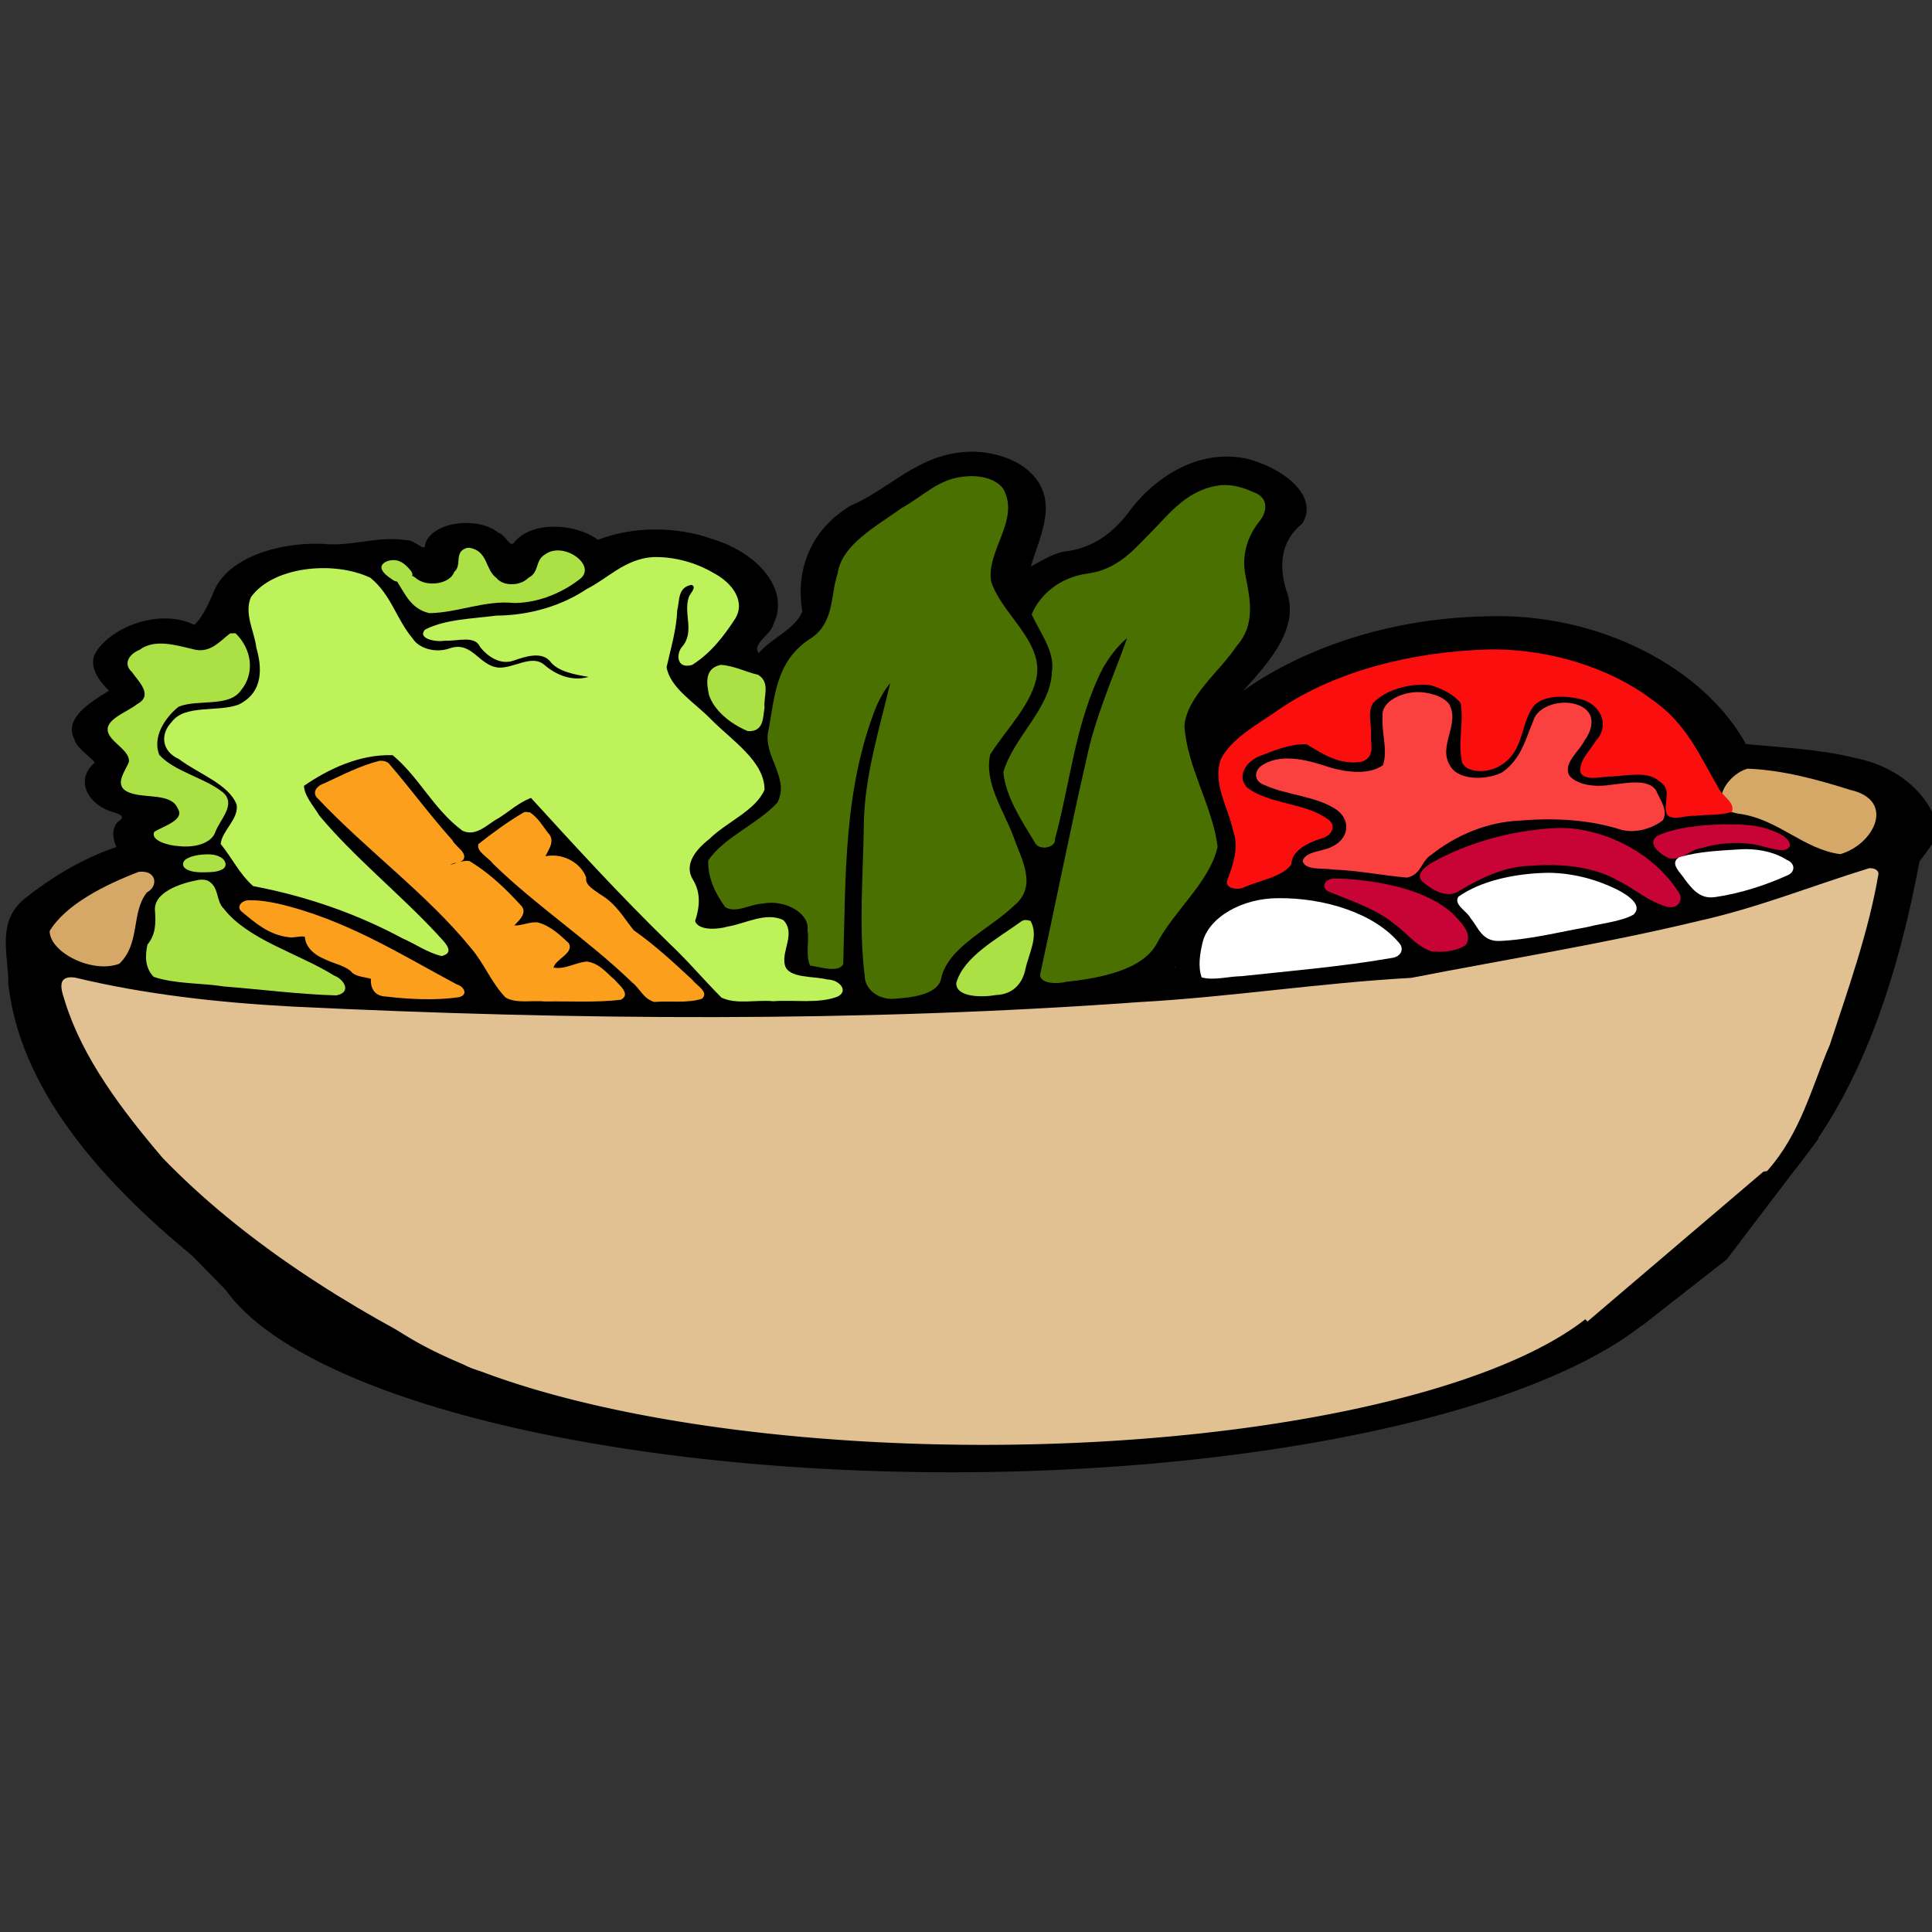 <?xml version="1.0" encoding="UTF-8" standalone="no"?>



<svg 
   xmlns:dc="http://purl.org/dc/elements/1.1/"
   xmlns:cc="http://creativecommons.org/ns#"
   xmlns:rdf="http://www.w3.org/1999/02/22-rdf-syntax-ns#"
   xmlns:svg="http://www.w3.org/2000/svg"
   xmlns="http://www.w3.org/2000/svg"
   xmlns:sodipodi="http://sodipodi.sourceforge.net/DTD/sodipodi-0.dtd"
   xmlns:inkscape="http://www.inkscape.org/namespaces/inkscape"
   id="svg3039"
   sodipodi:docname="salad.svg"
   viewBox="0 0 256 256"
   version="1.1"
   inkscape:version="0.92.4 (5da689c313, 2019-01-14)"
   width="256"
   height="256">
  <rect x="0" y="0" width="256" height="256" fill="#333333" stroke="none"/>
  <title
     id="title843">Salad</title>
  <defs
     id="defs3043" />
  <sodipodi:namedview
     id="namedview3041"
     bordercolor="#666666"
     inkscape:pageshadow="2"
     guidetolerance="10"
     pagecolor="#ffffff"
     gridtolerance="10"
     inkscape:window-maximized="1"
     inkscape:zoom="0.97501662"
     objecttolerance="10"
     borderopacity="1"
     inkscape:current-layer="g5426"
     inkscape:cx="39.733432"
     inkscape:cy="-18.196583"
     inkscape:window-y="-8"
     inkscape:window-x="-8"
     inkscape:window-width="1920"
     showgrid="false"
     inkscape:pageopacity="0"
     inkscape:window-height="1025"
     fit-margin-top="0"
     fit-margin-left="0"
     fit-margin-right="0"
     fit-margin-bottom="0" />
  <g
     id="g5426"
     inkscape:export-ydpi="300"
     inkscape:export-xdpi="300"
     transform="translate(-442.245,-2154.648)">
    <g
       id="g147101"
       transform="matrix(0.559,0,0,0.401,-671.067,1532.767)">
      <path
         d="m 2393.275,1960.322 a 176.189,76.998 0 0 1 -175.504,76.997 176.189,76.998 0 0 1 -176.869,-76.399 176.189,76.998 0 0 1 174.129,-77.591 176.189,76.998 0 0 1 178.223,75.795"
         sodipodi:open="true"
         sodipodi:end="6.2676344"
         sodipodi:start="0"
         sodipodi:ry="76.997871"
         sodipodi:rx="176.18924"
         sodipodi:cy="1960.3224"
         sodipodi:cx="2217.0859"
         sodipodi:type="arc"
         id="path147095"
         style="opacity:1;fill:#000000;fill-opacity:1;stroke:none;stroke-width:9;stroke-linecap:round;stroke-linejoin:round;stroke-miterlimit:4;stroke-dasharray:none;stroke-opacity:1" />
      <g
         transform="translate(-24.535,-403.08)"
         id="g5119">
        <path
           sodipodi:nodetypes="cccccccccccccccccccccccccccccccccccccccccccccccccccccccccccccccccccccccccccccccccccccccccccccccccccccccccccccccccccccccccccccccccccccccccccccccccccccccccccccccccccccccccccccccccccccccccccccccccccccccccccccccccccccccccccccccccccccccccccccccccccccccccccccccccccccccccccccccccccccccccccccccccccccccccccccc"
           inkscape:connector-curvature="0"
           style="fill:#000000"
           d="m 2245.4,2103.2 c -11.762,0.849 -18.237,12.229 -27.594,17.781 -10.062,8.36 -13.052,22.337 -11.469,34.812 -1.437,5.876 -7.395,8.965 -10.344,13.938 -1.721,-3.039 2.989,-6.252 3.406,-9.344 4.229,-11.608 -3.683,-23.887 -14.375,-28.344 -8.352,-4.269 -18.967,-4.265 -27.125,0.25 -5.181,-5.451 -15.766,-6.437 -19.906,0.906 -0.926,1.899 -2.111,-2.762 -3.656,-3.219 -4.959,-5.629 -15.902,-3.738 -17.438,3.844 0.221,2.939 -2.578,-1.754 -4.438,-1.406 -6.672,-1.578 -13.148,2.269 -19.969,1.188 -10.752,-0.536 -22.453,4.866 -25.656,15.719 -1.047,3.661 -2.765,8.783 -4.625,11.062 -8.469,-5.785 -20.291,1.102 -23.594,9.688 -1.392,4.368 1.023,8.826 3.375,12.062 -4.405,3.799 -10.877,9.226 -8.188,16.094 0.57,3.081 3.559,5.298 4.813,7.687 -4.445,5.016 -2.236,13.141 3.594,16 2.225,1.089 4.118,1.438 1.781,3.688 -1.541,2.494 -1.006,5.864 -0.25,8.187 -8.293,3.903 -15.67,10.309 -21.719,17.031 -6.839,7.655 -3.828,18.769 -3.905,28.12 2.657,34.244 21.541,64.704 43.671,89.964 198.456,-28.042 372.581,-44.949 414.01,-139.707 -1.332,-11.203 -8.76,-21.772 -19.937,-24.844 -8.33,-2.894 -17.237,-3.413 -25.875,-4.594 -9.759,-24.853 -34.744,-43.832 -62.125,-42.164 -21.292,0.617 -41.998,9.731 -57.094,24.632 6.457,-9.874 13.695,-21.2 10.226,-33.539 -1.641,-7.474 -1.448,-15.844 3.837,-21.774 4.228,-9.459 -5.119,-18.829 -13.5,-21.562 -11.855,-3.147 -21.635,7.068 -26.906,16.437 -3.469,6.776 -8.422,13.374 -16.406,14.438 -2.797,0.905 -5.973,3.752 -7.531,4.906 2.059,-9.93 6.748,-21.479 0.156,-30.75 -3.322,-4.793 -9.388,-7.585 -15.25,-7.188 z m 0.688,13.375 c 5.266,0.218 4.267,7.782 2.761,11.162 -4.067,9.88 -5.665,22.141 1.583,31.026 5.345,7.81 8.959,18.246 3.438,26.875 -5.032,9.1 -11.819,19.504 -7.844,30.312 2.204,10.857 9.857,21.252 7.25,32.594 -6.746,9.232 -18.705,15.901 -19.531,28.375 -2.537,2.39 -8.316,2.664 -7.563,-2.375 -1.243,-31.475 -1.164,-63.836 6.906,-94.437 1.029,-4.398 -3.552,-9.632 -7.844,-6.5 -8.499,8.11 -8.293,20.827 -10.87,31.551 -2.757,15.332 -3.083,33.102 -4.037,47.199 -4.277,-5.918 -13.392,-7.069 -19.156,-4.094 -0.597,-4.082 -4.019,-9.204 0.813,-12.219 6.9,-6.406 17.087,-13.718 14.844,-24.5 -0.981,-6.158 -5.032,-12.024 -2.75,-18.437 0.764,-9.592 1.9,-20.553 10.312,-26.75 8.159,-9.479 0.907,-25.201 11.686,-32.986 6.181,-5.873 11.852,-13.748 19.876,-16.796 h 0.125 z m 60.312,2.875 c 2.392,-0.235 6.361,2.333 3.156,4.562 -7.06,10.133 -2.438,22.794 -2.656,33.906 -2.878,14.174 -18.071,24.435 -15.438,40.031 1.234,12.941 8.637,24.97 7.688,38.062 -4.441,10.539 -11.168,20.234 -15.469,30.656 -3.924,3.999 -9.682,5.502 -15.094,6.094 6.552,-35.868 8.611,-72.929 20.594,-107.44 1.754,-5.883 -6.17,-10.526 -9.562,-4.5 -3.976,4.003 -6.674,9.906 -8.438,14.625 0.97,-6.922 -3.001,-12.843 -4.437,-19.25 1.795,-6.632 9.072,-7.567 14.5,-9.625 11.624,-5.755 12.961,-22.662 25.156,-27.125 z m -157.12,22.469 c 0.444,1.086 -1.132,0.632 0,0 z m 22.719,1.188 c 1.674,0.132 4.016,0.309 1.75,1.906 -4.709,7.172 -0.803,16.329 -4.313,23.969 -2.946,7.65 1.539,14.987 6.459,20.507 5.109,7.933 14.407,14.239 16.135,23.805 0.01,5.135 -6.557,6.835 -9.062,10.656 -6.812,5.985 -11.54,16.217 -6.75,24.781 0.671,2.781 -0.172,6.066 -0.812,8.469 -10.551,-14.15 -19.783,-29.341 -29.625,-43.875 -6.01,-4.065 -11.38,3.005 -15.156,6.781 -2.11,4.542 -3.834,1.846 -5.464,-1.35 -4.759,-6.526 -6.934,-15.627 -13.474,-20.368 -9.589,-2.772 -18.737,4.101 -25.906,9.594 -3.684,2.529 -4.561,7.084 -2.024,10.842 5.182,13.308 14.744,24.073 23.461,35.22 -8.677,-5.623 -18.454,-9.554 -28.219,-12.469 -2.093,-4.305 -6.89,-9.734 -2.406,-14.156 4.033,-8.073 -1.134,-17.155 -8.125,-21.562 -3.807,-2.292 -11.227,-6.902 -6.156,-11.781 4.272,-0.768 9.411,5e-4 13.344,-2.656 9.163,-5.542 8.858,-17.944 6.188,-27.062 -1.254,-5.286 -3.119,-12.819 3.281,-15.531 6.337,-3.912 17.285,-2.353 18.656,6 2.375,7.69 5.721,18.788 15.312,19.469 2.675,-0.262 5.578,-1.966 6.875,1.313 3.599,4.715 10.611,6.072 15.344,2.437 3.474,2.359 6.506,6.577 11.469,5.438 4.831,0.81 12.403,-3.148 9.031,-8.75 -2.755,-4.455 -10.571,-1.178 -11.656,-6.938 -3.485,-4.952 -10.293,-2.485 -14.5,-1.094 -1.484,-2.422 -3.377,-5.129 1.375,-4.219 12.04,0.085 21.056,-8.561 29.156,-16.281 1.726,-1.251 3.65,-2.878 5.813,-3.094 z m -43.625,4.062 c 2.401,1.063 -4.193,2.886 -1.031,0.781 0.264,-0.135 0.801,-1.711 1.031,-0.781 z m 57,4.125 c 1.008,2.375 0.719,5.276 -0.656,7.375 -0.167,-2.423 -0.718,-5.228 0.656,-7.375 z m -131.38,20.688 c 5.03,1.147 11.411,3.932 15.906,0.687 0.601,3.438 -0.616,9.223 -5.344,7.719 -2.799,-0.419 -6.564,1.552 -8.469,1.469 0.208,-3.501 -3.445,-6.058 -3.969,-9 0.469,-0.55 1.14,-0.912 1.875,-0.875 z m 315.59,2 c 7.1,-0.232 14.848,1.785 20.719,4.906 -8.049,-2.193 -17.368,3.163 -17.812,11.906 -0.984,3.928 -0.721,9.832 -4.625,11.969 -0.569,-7.814 3.307,-17.734 -3.906,-23.594 -1.916,-1.817 -4.262,-3.149 -6.75,-3.937 4.055,-0.79 8.194,-1.159 12.375,-1.25 z m -180.59,6.281 c 2.626,0.437 4.406,1.379 3.281,4.5 0.561,4.206 -1.405,1.169 -2.344,-0.719 -0.569,-1.123 -1.105,-2.667 -0.937,-3.781 z m 148.56,2.156 c -4.162,5.233 -1.924,12.15 -1.687,17.969 -4.399,-2.078 -7.788,-8.47 -13.531,-5.969 -5.765,2.533 1.667,-2.935 3.35,-4.46 3.59,-2.778 8.279,-6.119 11.869,-7.54 z m 61.813,2.344 c 9.992,7.669 14.977,19.214 18.469,30.844 2.672,2.074 -1.784,3.906 -0.844,1.094 0.459,-8.998 -9.77,-14.746 -17.75,-11.969 -3.495,0.972 1.036,-3.823 1.281,-5.875 2.195,-4.62 1.263,-10.179 -1.156,-14.094 z m -46.625,3.25 c 4.225,0.498 1.92,5.942 1.187,8.438 -2.214,7.903 1.063,19.065 10.375,20 9.021,1.644 16.386,-6.061 18.406,-14.25 1.588,-3.196 0.359,-9.505 4.375,-10.719 3.243,1.901 -1.662,5.97 -2.188,8.25 -4.113,5.568 -3.801,14.568 3.031,17.844 4.983,2.972 11.251,0.999 16.281,0.438 1.458,2.502 1.248,6.689 -2.594,4.781 -17.502,-8.15 -41.925,-3.744 -52.75,12.969 -0.558,4.391 -5.554,0.428 -8.469,0.844 -4.86,0.553 -0.827,-2.035 -0.469,-4.25 3.171,-7.763 -1.718,-16.917 -9.562,-19.281 6.768,3.171 18.8,1.728 19.625,-7.406 1.005,-5.534 -2.468,-12.24 0.437,-17 0.734,-0.473 1.467,-0.657 2.313,-0.656 z m -86.063,6.094 c -1.866,8.753 -2.722,17.876 -4.094,26.781 -3.013,-5.968 -4.61,-12.987 -0.438,-18.875 1.334,-1.904 5.399,-12.091 4.592,-8.198 l -0.061,0.292 z m -218.22,0.625 c 0.248,3.746 -3,-0.361 0.219,-0.844 z m 3.344,15 c 4.159,1.946 -1.109,2.912 -1.156,1.031 0.377,-0.2 0.495,-2.404 1.156,-1.031 z m 269.62,0.187 c 2.698,-0.092 7.068,2.486 7.781,2.719 -2.462,-0.907 -6.528,-1.663 -7.781,-2.719 z m -215.34,3.344 c 3.804,7.519 9.546,15.028 12.656,22.312 -1.541,1.465 -2.366,3.66 -2.188,5.781 -6.521,-8.227 -13.266,-16.307 -19.406,-24.813 2.663,-0.647 7.515,-6.958 8.938,-3.281 z m 327.88,-0.062 c 7.935,1.726 16.983,3.45 22.625,9.625 0.628,3.386 -3.489,7.431 -6,7.656 -5.42,-4.33 -10.096,-10.398 -17.438,-11.906 -3.17,0.092 -3.376,-1.405 -2.594,-4.031 -0.142,-2.862 0.985,-1.687 3.406,-1.344 z m -371.12,4.188 c 3.001,-0.073 1.23,6.266 0.906,2.594 -0.162,-0.842 -0.886,-2.334 -0.906,-2.594 z m 250.1,4.7 c 3.635,1.908 8.848,2.483 11.781,4.75 -4.125,2.201 -7.401,6.24 -8,10.938 -2.521,2.337 -2.649,1.023 -2.094,-1.656 0.486,-4.643 -1.238,-10.26 -1.688,-14.031 z m -173,7.375 c 3.785,2.856 -2.531,6.503 0.344,9.938 1.403,2.804 5.005,3.416 7.656,2.875 2.929,2.685 1.296,8.053 5.469,10 4.08,2.607 5.7,6.961 7.531,11.125 -8.549,-9.597 -17.695,-18.827 -25,-29.406 1.37,-1.438 2.559,-3.282 4,-4.531 z m 245.1,3.4 c 4.734,-0.174 9.675,1.819 13.187,4.531 -6.888,-3.885 -15.133,-4.119 -22.75,-2.781 3.133,-0.897 6.342,-1.575 9.563,-1.75 z m 45.781,6.844 c 2.863,0.043 2.942,1.283 -0.219,2.094 -3.241,1.149 -8.848,5.454 -10.312,-0.031 0.42,-2.193 6.391,-1.392 9.062,-2 0.491,0.023 0.979,-0.066 1.469,-0.062 z m -68.938,1.312 c -2.683,2.448 -4.304,2.827 -0.219,0.063 0.314,-0.331 1.299,-0.765 0.219,-0.063 z m -235.81,3.188 c 2.106,3.756 7.278,6.965 7.812,11.062 -3.626,3.938 -0.385,11.127 5.188,9.875 2.168,-0.593 4.501,-1.995 5.656,0.875 1.052,1.587 -2.885,3 -2.844,5.125 -2.274,7.3 8.503,10.34 13.125,6.563 3.012,3.187 -6.613,1.17 -9.188,1.812 -2.613,-0.485 -7.172,1.077 -7.25,-2.969 -4.182,-11.036 -12.482,-22.169 -18.125,-30.719 2.09,0.471 4.053,-0.822 5.625,-1.625 z m 257.19,3.219 c 4.966,0.512 10.112,1.992 13.875,5.375 -8.203,2.788 -16.646,5.61 -25.25,6.25 -1.022,-2.376 -3.108,-5.319 -3.438,-7.375 4.328,-2.863 9.676,-4.005 14.812,-4.25 z m 70.469,8.875 c -111.025,92.158 -290.727,209.4 -390.466,83.031 -12.25,-16.878 -21.992,-36.287 -26.656,-56.156 31.413,10.037 64.852,9.617 97.497,11.361 71.361,2.381 143.18,-0.163 213.57,-12.424 8.186,0.683 15.102,-3.97 23.161,-5.008 28.969,-6.981 58.528,-14.213 84.433,-29.117 -0.51,2.771 -1.021,5.542 -1.531,8.312 z m -391.56,-5.625 c 2.173,12.519 14.706,19.208 24.219,25.562 -9.758,-1.258 -20.62,-1.394 -29.562,-4.281 -0.812,-2.571 -1.753,-5.059 0.781,-6.906 2.914,-4.247 -2.65,-11.735 3.406,-13.906 0.1,0.216 1.245,-1.017 1.156,-0.469 z m -18.4,1.2 c -0.179,4.375 -0.172,8.488 -2.219,12.406 0.089,3.973 -1.624,4.306 -4.906,2.094 -2.854,-1.047 -5.476,-3.95 -2.437,-6.594 2.474,-3.653 6.098,-6.36 9.719,-8.844 l -0.156,0.938 z m 305.25,1.594 c 3.646,1.874 8.583,5.719 8.719,9.437 -3.229,0.02 -3.332,-4.708 -5.875,-6.219 -0.447,-0.861 -3.637,-3.532 -2.844,-3.219 z m -29.562,2.437 c 8.211,0.056 16.726,3.359 22.031,9.875 -11.839,2.273 -23.776,4.24 -35.719,5.5 -0.457,-7.821 5.358,-15.819 13.688,-15.375 z m -121.84,6.406 c -0.765,5.59 -3.478,12.907 2,17 -3.794,-0.497 -9.74,1.72 -10.812,-3.25 -1.615,-3.379 -5.423,-7.715 -6.312,-9.969 5.559,1.495 10.387,-2.189 15.125,-3.781 z m -102.47,2.281 c 2.72,1.776 9.057,5.765 9.344,6.687 -2.701,-1.472 -5.176,-4.114 -8.5,-5 -1.04,-0.282 -3.386,-3.382 -0.844,-1.687 z m 69.219,2.75 c 4.038,3.347 7.463,8.483 10.281,12.219 -4.519,-1.386 -4.946,-7.398 -8.594,-10.062 0.029,-0.145 -3.49,-3.995 -1.688,-2.156 z m 90.344,1.875 c -0.373,3.829 -1.152,9.158 -6.219,8.344 1.199,-3.184 3.968,-6.802 6.219,-8.344 z m 40.125,3.875 c -0.036,-0.051 -0.026,-0.017 0,0 z m -0.031,0 c -0.016,0.073 -0.545,0.39 0,0 z m 0.031,0 h -0.031 z m -0.031,0.187 c 0.135,1.376 -0.349,-0.447 0,0 z m -183.19,3.125 c 5.007,2.472 0.789,2.189 -1.781,1.594 0.629,-1.582 -1.725,-4.943 0.996,-2.193 z"
           id="path3051-5-06" />
        <path
           sodipodi:nodetypes="csccccccccscsscccscscccsccccsccccsscccssscscccccccsscscccccsccsscccccscccccccssscccccccccccscscccccccsscccsscscssccccccccccccccccsssscccccscscccccccsccsscccccssccscccsscssccscscccssccsccccscsscsccscccccccccccccscccccscccssscsscccsccsccsccccccssccccccccssccscccccscccscsccsscccsccccccccscccccsccsccccsccccccccccscsccccscssccccscsssccsscsscccccccsccccsscccccccccccccccccccsccscscccccsccccccssccccccccccsssccccccccccccccccccsccccccccccssscccssccsccccccccccsccccscccscccccscscccssccccscccccccscc"
           inkscape:connector-curvature="0"
           style="fill:#000000"
           d="m 2245.7,2107.2 c -3.886,0.137 -7.544,1.851 -11,5.156 -2.263,2.164 -6.654,5.84 -9.781,8.156 -11.223,8.312 -14.78,15.311 -14.812,29.312 v 9.75 l -5.25,5.813 c -2.888,3.198 -5.696,6.623 -6.25,7.594 -0.876,1.535 -1.375,1.596 -3.781,0.5 -3.715,-1.693 -4.412,-5.034 -1.906,-9.125 3.664,-5.983 4.555,-11.515 2.688,-16.406 -4.403,-11.529 -21.966,-18.749 -32.5,-13.375 -4.686,2.391 -6.348,2.491 -8,0.5 -0.683,-0.822 -2.984,-2.024 -5.094,-2.656 -5.296,-1.587 -8.468,0.525 -9.625,6.375 -0.645,3.264 -1.3,4.281 -2.781,4.281 -1.478,10e-5 -2.145,-1 -2.781,-4.219 -1.421,-7.184 -8.364,-10.668 -12.688,-6.344 -1.659,1.659 -1.808,2.443 -0.906,5.031 0.795,2.282 0.759,3.428 -0.156,4.531 -1.843,2.221 -3.298,1.789 -5.188,-1.531 -2.424,-4.261 -6.051,-5.716 -10.094,-4.062 -1.827,0.748 -6.469,1.224 -10.875,1.125 -4.216,-0.095 -9.56,0.391 -11.906,1.094 -5.904,1.769 -11.53,7.338 -12.469,12.344 -0.41,2.184 -1.581,5.339 -2.594,7 -1.013,1.661 -1.844,3.833 -1.844,4.812 -0.01,2.767 -2.359,3.008 -6.75,0.719 -3.85,-2.006 -4.206,-2.018 -8.156,-0.437 -4.704,1.882 -9.094,6.563 -9.094,9.687 0,1.166 1.18,3.853 2.625,5.938 l 2.625,3.781 -5.125,4.812 c -6.176,5.798 -6.562,8.519 -1.969,13.75 3.143,3.58 3.149,3.604 1.5,7.062 -2.177,4.566 -2.094,5.792 0.594,8.812 1.526,1.715 3.819,2.779 7.156,3.312 2.706,0.433 5.084,1.282 5.281,1.875 0.198,0.592 -1.44,1.786 -3.656,2.656 -3.406,1.338 -4.031,2.033 -4.031,4.469 0,1.584 0.537,3.412 1.188,4.062 1.4,1.4 1.869,0.941 -6.062,5.688 -8.261,4.944 -18.737,14.787 -20.062,18.844 -0.701,2.146 -0.733,7.933 -0.125,17.687 1.013,16.269 3.23,25.346 10.031,41.063 293.054,78.921 409.401,143.507 439.088,-78.218 1.244,-9.602 1.242,-9.661 -1.531,-16.188 -3.288,-7.736 -5.177,-9.698 -12.594,-13.094 -4.984,-2.282 -10.209,-3.351 -25.125,-5.125 l -4.688,-0.563 -4.219,-8.687 c -7.416,-15.375 -22.77,-27.823 -39.031,-31.656 -14.647,-3.453 -33.398,-0.929 -48.375,6.5 -13.505,6.699 -22.768,14.527 -30.719,26 -1.415,2.042 -1.876,2.205 -2.687,1 -2.083,-3.092 -0.221,-7.87 8.25,-21.344 6.779,-10.784 8.472,-17.05 6.812,-25.313 -2.056,-10.24 -1.54,-16.284 1.844,-21.375 1.645,-2.475 3,-5.322 3,-6.312 0.013,-5.431 -7.316,-12.535 -13.812,-13.406 -7.438,-0.998 -14.237,4.474 -22.125,17.719 -4.791,8.045 -7.75,10.748 -13.562,12.438 -6.515,1.894 -10.053,4.661 -11.656,9.094 -1.497,4.139 -2.147,4.286 -3.688,0.906 -1.664,-3.652 -1.427,-8.036 0.844,-15.281 4.359,-13.906 1.106,-24.004 -8.438,-26.156 -1.35,-0.304 -2.673,-0.421 -3.969,-0.375 z m 0.312,5.375 c 3.061,1e-4 4.388,0.576 6,2.625 2.762,3.511 2.664,8.349 -0.406,17.375 -3.858,11.342 -3.317,15.291 3.656,26.719 7.516,12.318 7.355,19.524 -0.719,33.688 -7.504,13.164 -7.503,14.847 0,36.094 4.197,11.884 4.664,18.821 1.5,22.844 -1.137,1.446 -4.804,5.24 -8.125,8.406 -6.279,5.987 -9.818,11.515 -9.844,15.438 -0.021,3.132 -1.029,4.502 -4.313,5.75 -1.537,0.584 -4.319,1.062 -6.187,1.062 -5.356,0 -5.993,-3.635 -5.906,-34 0.077,-26.866 1.6,-43.472 5.469,-59.844 2.292,-9.698 2.46,-12.496 0.719,-11.969 -6.418,1.942 -13.082,40.674 -13.188,76.594 l -0.062,19.312 -3,-0.312 c -2.66,-0.261 -2.978,-0.621 -2.781,-3.281 0.122,-1.65 0.327,-4.657 0.469,-6.656 0.645,-9.096 -8.047,-14.572 -16.344,-10.281 -1.686,0.872 -3.392,1.209 -3.781,0.75 -1.73,-2.039 -4.32,-12.198 -3.719,-14.594 0.362,-1.442 3.803,-5.367 7.75,-8.875 3.9,-3.466 7.726,-7.534 8.5,-9.031 1.964,-3.797 1.719,-9.553 -0.625,-14.719 -1.906,-4.2 -1.928,-4.86 -0.563,-16.594 1.55,-13.317 3.303,-18.005 8.594,-23 4.595,-4.338 5.126,-5.766 6,-15.969 0.514,-5.996 1.506,-10.597 2.844,-13.219 1.156,-2.266 6.871,-8.47 13.094,-14.188 10.096,-9.275 11.371,-10.125 14.969,-10.125 z m 60.25,2.875 c 2.124,-0.11 4.194,0.619 6.188,2.188 3.259,2.564 3.288,3.958 0.187,9.25 -3.372,5.753 -3.888,10.73 -2.25,20.781 1.769,10.856 0.866,14.76 -5.719,24.906 -9.68,14.916 -11.044,20.165 -8.062,31.031 6.4,23.329 7.467,28.295 6.875,32 -0.343,2.146 -3.718,9.184 -7.5,15.656 -3.782,6.472 -6.875,12.512 -6.875,13.406 0,4.36 -7.733,9.982 -15.5,11.281 -2.2,0.368 -5.237,0.919 -6.75,1.219 -3.309,0.656 -3.421,-0.246 -1.312,-10.281 0.787,-3.748 3.045,-18.512 5.031,-32.813 4.367,-31.446 7.419,-46.868 12.031,-60.562 3.548,-10.537 3.473,-13.996 -0.25,-10 -6.726,7.22 -11.074,22.091 -14.781,50.5 -1.361,10.428 -2.862,19.33 -3.313,19.781 -0.94,0.94 -7.891,-16.816 -8.812,-22.5 -0.53,-3.273 0.161,-5.368 5.25,-15.406 5.438,-10.726 5.923,-12.209 6.25,-19.406 0.306,-6.741 -0.01,-8.562 -2.281,-13.531 l -2.625,-5.75 2.031,-4.281 c 2.362,-5.025 4.709,-6.76 11.437,-8.438 6.003,-1.497 9.738,-5.27 16.344,-16.406 4.817,-8.121 9.733,-12.382 14.406,-12.625 z m -178.91,20.625 c 0.464,-0.057 1.026,0.153 1.5,0.75 0.541,0.681 1.288,2.922 1.656,4.969 0.734,4.073 3.656,6.781 7.344,6.781 3.036,0 7.25,-4.266 7.25,-7.344 0,-5.216 5.369,-5.595 8.062,-0.562 1.456,2.721 -1.503,6 -8.594,9.469 -4.211,2.06 -5.627,2.311 -7.844,1.469 -2.16,-0.821 -4.151,-0.52 -9.844,1.469 -3.922,1.371 -7.669,2.5 -8.312,2.5 -1.591,1e-4 -3.889,-2.849 -5.406,-6.687 -0.691,-1.748 -2.107,-3.956 -3.156,-4.906 -2.287,-2.07 -2.469,-3.406 -0.437,-3.406 0.818,0 2.141,1.563 2.937,3.469 1.661,3.975 5.334,5.426 9.219,3.656 2.699,-1.23 5.676,-7.137 4.781,-9.469 -0.458,-1.193 0.071,-2.061 0.844,-2.156 z m 44.469,3 c 1.126,0.01 2.332,0.229 3.781,0.594 7.835,1.973 14.487,8.491 14.5,14.219 0.01,3.329 -0.766,4.928 -6.875,14.187 -4.211,6.383 -4.654,6.768 -4.938,4.313 -0.171,-1.481 0.442,-3.858 1.375,-5.281 1.358,-2.072 1.556,-3.878 1.031,-9 -0.409,-3.988 -0.261,-6.638 0.375,-7.031 0.561,-0.347 1.031,-1.72 1.031,-3.062 0,-1.765 -0.539,-2.438 -1.969,-2.438 -3.435,0 -5.154,4.076 -4.906,11.656 0.149,4.55 -0.37,8.301 -1.5,11.188 -2.123,5.422 -1.348,10.222 2.312,14.5 1.474,1.723 3.761,4.731 5.062,6.656 1.301,1.925 4.269,5.559 6.594,8.094 5.309,5.787 8.406,11.788 8.406,16.281 0,3.027 -0.849,4.254 -6.562,9.313 -10.725,9.496 -13.291,15.617 -9.906,23.719 1.193,2.854 1.3,4.497 0.5,7.375 -1.323,4.763 -1.323,4.771 0.531,6.625 2.298,2.298 6.777,1.929 12.438,-1.031 7.677,-4.014 10.271,-1.837 8.062,6.781 -2.226,8.684 -0.292,10.92 10.438,12.031 2.23,0.231 3,0.826 3,2.312 0,1.884 -0.766,2.02 -13.062,2.281 -7.181,0.153 -13.368,-0.056 -13.75,-0.438 -0.382,-0.382 -0.688,-1.337 -0.688,-2.125 0,-0.788 -5.125,-8.261 -11.375,-16.594 -11.089,-14.784 -26.685,-37.825 -30.062,-44.437 -2.813,-5.508 -4.232,-5.203 -11.219,2.281 -5.367,5.749 -6.557,6.599 -7.844,5.531 -1.626,-1.349 -9.874,-14.726 -13.406,-21.75 -1.787,-3.553 -2.634,-4.25 -5.094,-4.25 -4.743,0 -13.171,3.753 -17.75,7.906 l -4.25,3.844 1.531,4.344 c 2.365,6.702 5.948,12.348 16.469,25.906 15.347,19.777 18.776,25 16.469,25 -0.28,0 -4.414,-3.021 -9.219,-6.687 -9.592,-7.319 -19.557,-12.427 -28.719,-14.781 -3.271,-0.84 -6.203,-1.867 -6.531,-2.281 -0.328,-0.414 -1.869,-3.546 -3.438,-6.937 l -2.844,-6.156 2.125,-4.125 c 4.157,-7.976 2.365,-12.535 -7.813,-19.938 -8.043,-5.85 -9.115,-8.204 -6.375,-13.812 1.825,-3.736 1.94,-3.788 8.688,-4.281 5.906,-0.432 7.133,-0.892 9.187,-3.281 4.335,-5.041 4.86,-9.573 2.375,-21.219 -1.913,-8.965 -2.041,-10.792 -0.906,-13.531 2.671,-6.45 12.559,-10.262 20.844,-8.031 5.873,1.581 7.491,3.559 10.594,12.875 4.075,12.237 7.342,15.236 14.375,13.219 2.827,-0.811 3.379,-0.597 5.25,2.031 3.334,4.682 5.464,5.385 10.562,3.437 l 4.406,-1.687 2.938,3.156 c 2.622,2.807 3.439,3.117 7.719,2.844 6.351,-0.406 6.735,-3.051 0.562,-3.875 -2.327,-0.311 -4.355,-0.761 -4.531,-1 -0.177,-0.239 -1.116,-1.675 -2.063,-3.188 -1.925,-3.077 -4.745,-3.486 -8.656,-1.25 -3.799,2.172 -4.778,1.848 -7.562,-2.562 l -2.562,-4.063 -5.312,0.656 c -3.494,0.437 -5.551,0.289 -6,-0.438 -0.376,-0.609 -0.097,-1.268 0.625,-1.469 0.722,-0.201 4.013,-1.185 7.312,-2.156 3.3,-0.972 8.393,-1.685 11.312,-1.594 6.891,0.215 14.372,-3.671 23.125,-12 5.793,-5.513 8.403,-7.398 11.781,-7.375 z m -100.75,25.656 c 0.679,-0.047 1.285,1.133 1.969,3.594 1.549,5.578 1.275,9.372 -0.938,13 -1.853,3.039 -2.331,3.25 -7.531,3.25 -4.523,10e-5 -6.001,0.439 -7.938,2.375 -3.424,3.425 -5.846,12.141 -4.5,16.219 1.008,3.056 2.382,4.223 12.719,10.75 2.337,1.476 4.25,3.462 4.25,4.406 0,0.944 -1.002,4.183 -2.219,7.219 -1.217,3.036 -2.229,5.599 -2.25,5.688 -0.021,0.088 -1.606,0.458 -3.531,0.812 -2.377,0.438 -4.143,0.157 -5.5,-0.844 -1.099,-0.811 -1.774,-1.632 -1.5,-1.844 0.274,-0.211 1.738,-1.179 3.25,-2.125 5.584,-3.494 2.294,-11.656 -4.688,-11.656 -6.693,0 -8.036,-1.982 -5.156,-7.531 1.672,-3.223 1.216,-4.833 -2.562,-9.219 -3.403,-3.949 -2.955,-5.397 2.781,-9.344 5.251,-3.613 5.736,-7.005 1.875,-12.688 -2.18,-3.209 -2.309,-3.895 -1.125,-5.688 2.249,-3.406 5.951,-4.145 10.5,-2.094 4.87,2.196 8.75,1.461 10.312,-1.969 0.683,-1.5 1.253,-2.276 1.781,-2.312 z m 298.47,5.25 c 2.826,-0.019 5.559,0.167 8.125,0.562 10.004,1.541 20.552,6.974 28.062,14.469 6.727,6.713 10.261,12.927 14.344,25.062 3.104,9.225 5.502,10.993 6.531,4.813 0.99,-5.943 1.238,-6.313 4.219,-6.313 4.102,10e-5 16.696,3.67 22.281,6.5 8.751,4.435 10.028,8.755 4.469,15.25 -5.459,6.377 -6.779,6.36 -13.344,-0.125 -7.994,-7.897 -14.585,-9.896 -26.781,-8.187 l -5.125,0.719 0.5,-4.406 c 0.41,-3.637 0.068,-4.888 -1.938,-7.219 -2.633,-3.062 -4.591,-3.347 -13.531,-2.031 -4.952,0.729 -5.25,0.632 -5.25,-1.406 0,-1.188 1.106,-3.847 2.469,-5.906 3.453,-5.218 4.061,-9.225 2.062,-13.438 -1.915,-4.035 -5.052,-5.75 -10.531,-5.75 -5.997,0 -8.914,3.078 -9.969,10.594 -0.472,3.364 -1.514,7.457 -2.344,9.062 -1.974,3.816 -6.202,6.117 -8.5,4.656 -1.71,-1.087 -1.78,-2.037 -0.969,-16.656 0.247,-4.446 -0.028,-5.097 -3.469,-8.25 -3.034,-2.781 -4.536,-3.406 -8,-3.406 -4.837,0 -9.818,2.613 -12.344,6.469 -1.392,2.125 -1.546,3.92 -0.969,10.531 0.59,6.763 0.456,8.083 -0.875,8.594 -2.639,1.012 -6.712,-0.564 -9.688,-3.75 -2.703,-2.894 -3.02,-2.977 -6.625,-1.812 -9.288,3.001 -13.25,6.568 -13.25,11.844 0,4.949 3.124,7.768 11.25,10.188 9.858,2.936 13.53,7.647 7.406,9.5 -3.569,1.08 -6.656,4.58 -6.656,7.531 0,2.366 -0.851,3.162 -6.156,5.812 -7.201,3.598 -7.279,3.628 -6.375,1.344 0.381,-0.963 1.163,-4 1.75,-6.75 0.927,-4.346 0.743,-6.369 -1.563,-15.312 -3.166,-12.283 -3.274,-15.085 -0.719,-20.094 2.624,-5.144 15.808,-17.26 24.156,-22.219 10.994,-6.532 25.099,-10.385 37.344,-10.469 z m -182.53,4.719 c 0.593,-0.074 1.401,0.402 2.656,1.281 1.1,0.771 3.109,1.558 4.469,1.75 2.379,0.336 2.462,0.589 2.156,6.844 -0.175,3.575 -0.569,7.288 -0.844,8.25 -0.701,2.454 -1.501,2.212 -5.094,-1.5 -4.349,-4.494 -6.212,-9.404 -5.094,-13.5 0.559,-2.046 0.988,-3.03 1.75,-3.125 z m 165.16,9.313 c 1.092,-0.048 2.173,0.148 3.219,0.625 3.86,1.758 4.622,4.574 2.969,10.906 -2.669,10.221 0.518,17.031 8,17.031 2.333,0 5.091,-0.827 6.781,-2.031 2.892,-2.059 6.084,-9.059 7.375,-16.188 0.834,-4.603 2.914,-6.781 6.469,-6.781 5.905,0 6.863,5.872 2.125,13 -4.387,6.599 -3.975,10.907 1.281,13.625 2.601,1.345 3.838,1.406 8.844,0.344 6.635,-1.408 8.35,-0.695 9.125,3.812 0.257,1.495 0.763,3.386 1.125,4.219 0.458,1.054 -0.419,2.101 -2.844,3.406 -3.458,1.862 -3.499,1.83 -8.75,-0.531 -7.41,-3.333 -21.684,-3.334 -30,-0.031 -7.006,2.783 -15.382,10.093 -16.281,14.188 -0.728,3.315 -1.357,3.402 -9,1.438 -2.75,-0.707 -7.635,-1.322 -10.844,-1.375 -6.421,-0.106 -7.439,-1.879 -1.906,-3.312 6.966,-1.805 9.41,-10.069 4.656,-15.719 -1.902,-2.261 -4.604,-3.677 -10.187,-5.375 -8.147,-2.478 -10.48,-4.482 -8.313,-7.094 2.439,-2.939 7.426,-3.005 12.719,-0.188 5.632,2.998 11.8,3.376 15.281,0.938 2.285,-1.6 2.333,-1.937 1.688,-11.312 -0.588,-8.534 -0.449,-9.867 1.125,-11.25 1.688,-1.484 3.524,-2.265 5.344,-2.344 z m -245.69,22.562 c 0.611,0.01 2.329,2.593 3.812,5.75 1.484,3.157 5.421,9.944 8.75,15.063 3.329,5.119 6.062,9.506 6.062,9.75 0,0.244 -0.617,0.437 -1.375,0.437 -1.882,0 -3.959,2.651 -3.125,4 0.469,0.759 1.449,0.587 3.156,-0.531 1.358,-0.889 2.84,-1.453 3.313,-1.281 1.22,0.445 12.021,14.108 12.031,15.219 0,0.507 -0.765,1.762 -1.688,2.781 -2.468,2.727 -0.348,4.606 3.312,2.937 2.448,-1.115 2.974,-0.963 6.031,2 1.841,1.784 3.344,3.614 3.344,4.031 0,0.417 -1.131,1.849 -2.5,3.219 -4.421,4.421 -0.495,7.612 4.969,4.031 1.331,-0.872 2.921,-1.284 3.531,-0.906 1.445,0.893 7,8.554 7,9.656 0,0.468 -5.87,0.844 -13.031,0.844 -12.564,0 -13.047,-0.079 -13.938,-2.25 -6.404,-15.616 -10.973,-22.903 -26.5,-42.25 -14.859,-18.515 -17.531,-22.084 -17.531,-23.406 0,-0.573 1.334,-1.748 2.969,-2.594 1.635,-0.845 4.608,-2.663 6.625,-4.031 2.017,-1.369 4.17,-2.479 4.781,-2.469 z m 34.406,16.719 2.625,4.156 c 2.47,3.912 2.554,4.298 1.125,7.063 -1.663,3.216 -0.766,4.591 2.375,3.594 2.9,-0.92 7.501,4.538 6.875,8.156 -0.165,0.953 0.714,2.204 2.031,2.875 2.701,1.377 6.807,7.055 7.719,10.687 0.347,1.381 1.429,2.898 2.438,3.375 1.666,0.788 16.031,18.538 16.031,19.813 0,0.297 -2.461,0.562 -5.469,0.562 h -5.469 l -3.5,-5.469 c -1.918,-2.998 -6.565,-8.735 -10.344,-12.75 -9.111,-9.68 -20.03,-22.451 -23.656,-27.688 l -2.938,-4.219 5.094,-5.094 5.062,-5.062 z m 283.75,4.406 c 4.939,-0.15 9.359,0.677 11.719,2.406 4.595,3.368 3.766,4.179 -2.188,2.094 -5.12,-1.793 -6.336,-1.881 -11.25,-0.781 -3.031,0.678 -6.467,2.109 -7.625,3.188 -2.566,2.39 -2.49,2.381 -4.531,0.125 -2.708,-2.992 -1.992,-3.862 4.75,-5.688 3,-0.812 6.162,-1.254 9.125,-1.344 z m -39.625,1.313 c 6.76,-0.128 12.431,2.265 18.5,7.594 4.215,3.7 9.594,11.622 9.594,14.125 0,2.943 -2.145,2.077 -7.688,-3.094 -7.715,-7.199 -13.202,-9.53 -22.312,-9.5 -8.448,0.027 -14.17,2.15 -19.875,7.344 -3.318,3.021 -3.413,3.019 -6.25,1.344 -1.584,-0.936 -2.875,-2.482 -2.875,-3.437 0,-3.463 13.329,-10.991 23.719,-13.406 2.548,-0.593 4.934,-0.926 7.187,-0.969 z m 46.094,6.844 c 0.66,0.01 1.19,0.039 1.531,0.125 3.603,0.904 7.469,3.528 7.469,5.062 0,0.685 -3.312,2.62 -7.344,4.312 -12.229,5.133 -11.955,5.149 -15.469,-0.938 -1.68,-2.909 -2.874,-5.554 -2.656,-5.906 0.631,-1.022 11.849,-2.71 16.469,-2.656 z m -365.75,1.906 c 1.644,0 2.75,0.696 2.75,1.875 0,0.517 -1.575,0.937 -3.5,0.937 -4.011,0 -4.699,-1.681 -1.062,-2.594 0.645,-0.162 1.264,-0.219 1.812,-0.219 z m 394.66,3.562 c 0.139,-0.014 0.234,0.015 0.281,0.063 0.79,0.787 -6.614,38.342 -11.281,57.187 -8.364,60.617 -50.784,43.623 -99.75,59.625 -109.862,57.551 -201.669,80.782 -293.625,-22.625 -6.947,-10.364 -16.491,-29.68 -20.031,-40.5 -2.374,-7.256 -4.376,-17.5 -3.406,-17.5 0.214,4e-4 2.656,0.833 5.406,1.875 18.578,7.043 57.648,10.846 121.5,11.781 70.995,1.04 124.06,-2.438 179.16,-11.719 6.408,-1.079 12.366,-1.683 13.25,-1.344 0.884,0.339 2.611,-0.037 3.844,-0.844 1.233,-0.806 8.1,-2.7 15.25,-4.219 13.239,-2.812 37.361,-9.287 45.5,-12.188 15.813,-5.635 30.461,-11.981 36.5,-15.812 3.369,-2.138 6.434,-3.68 7.406,-3.781 z m -407.19,0.406 c 0.166,-0.01 0.292,0.025 0.406,0.062 0.618,0.206 -0.035,1.665 -1.5,3.406 -3.49,4.148 -4.636,7.544 -3.969,11.656 0.381,2.349 3e-4,4.281 -1.187,6.094 -1.228,1.874 -1.565,3.815 -1.188,6.625 0.665,4.956 -0.43,5.122 -8.812,1.156 -10.535,-4.984 -10.507,-9.517 0.062,-18.938 5.55,-4.946 13.692,-9.955 16.188,-10.062 z m 330.69,1.844 c 8.184,10e-5 20.811,7.376 19.313,11.281 -0.307,0.799 -6.383,2.901 -14.469,5.031 -17.489,4.607 -18.634,4.646 -20.312,0.437 -0.713,-1.787 -2.18,-4.559 -3.281,-6.156 l -2.031,-2.906 2.812,-2.25 c 3.839,-3.061 11.73,-5.438 17.969,-5.438 z m -50.844,2.125 c 0.852,-0.072 2.089,-0.017 3.688,0.156 8.247,0.892 15.459,3.717 20.219,7.906 4.328,3.809 7.546,10.239 5.875,11.75 -0.472,0.427 -2.313,1.073 -4.094,1.406 -3.019,0.564 -3.519,0.229 -7.312,-4.906 -4.406,-5.965 -9.248,-9.929 -15.781,-12.875 -4.32,-1.948 -5.15,-3.22 -2.594,-3.438 z m -268.84,0.344 c 1.669,-0.164 2.281,0.85 2.281,3.125 0,5.841 5.924,13.222 15.312,19.062 10.778,6.705 16.877,11.585 15.531,12.438 -0.746,0.472 -1.569,0.803 -1.844,0.719 -0.275,-0.084 -2.3,-0.309 -4.5,-0.5 -10.897,-0.946 -31.421,-3.562 -34.656,-4.406 -2.885,-0.753 -3.546,-1.324 -3.156,-2.812 0.271,-1.037 0.034,-2.756 -0.531,-3.812 -0.783,-1.464 -0.582,-2.622 0.875,-4.844 1.404,-2.14 1.749,-3.897 1.313,-6.625 -0.966,-6.039 0.16,-8.409 5.125,-10.813 1.879,-0.909 3.249,-1.433 4.25,-1.531 z m 255.62,6 c 1.915,-0.067 3.943,0.114 6.062,0.531 7.675,1.51 12.642,4.048 17.625,9.031 3.854,3.853 4.878,6.272 3.094,7.375 -0.482,0.298 -7.74,1.686 -16.125,3.062 -8.385,1.376 -18.117,2.797 -21.625,3.156 l -6.375,0.656 v -5.188 c 0,-11.095 7.002,-18.263 17.344,-18.625 z m -243.91,0.594 c 2.729,-0.013 8.945,1.894 15.062,4.812 4.4,2.099 12.447,7.282 17.875,11.531 5.428,4.249 11.366,8.707 13.219,9.906 1.853,1.2 3.365,2.525 3.375,2.937 0.019,1.135 -16.207,0.828 -18.219,-0.344 -1.245,-0.725 -1.592,-1.734 -1.156,-3.469 0.532,-2.121 0.262,-2.438 -1.969,-2.438 -1.55,0 -2.98,-0.795 -3.625,-2 -0.589,-1.1 -1.585,-2 -2.219,-2 -0.634,0 -2.651,-1.012 -4.469,-2.25 -2.441,-1.662 -3.303,-3.012 -3.312,-5.125 -0.01,-2.724 -0.189,-2.84 -3.5,-2.219 -3.107,0.583 -3.96,0.224 -8,-3.5 -2.487,-2.293 -4.5,-4.606 -4.5,-5.156 0,-0.463 0.528,-0.683 1.438,-0.687 z m 183.78,6.937 c 1.209,0 0.937,3.733 -0.906,12.313 -1.411,6.567 -2.082,8.028 -4.062,8.781 -3.158,1.201 -8.987,1.141 -9.75,-0.094 -1.533,-2.48 1.704,-8.681 7.688,-14.719 3.436,-3.467 6.603,-6.281 7.031,-6.281 z m 35.656,11.125 c 0.512,-0.111 0.894,0.366 1.625,1.313 2.098,2.719 1.87,4.235 -0.75,4.937 -3.321,0.89 -5.75,0.728 -5.75,-0.344 0,-0.519 1.124,-2.207 2.5,-3.75 1.22,-1.368 1.863,-2.046 2.375,-2.156 z"
           id="path3051-5" />
        <path
           inkscape:connector-curvature="0"
           style="color:#000000;fill:#e1c091"
           d="m 2459.2,2240.8 c -13.538,5.8 -26.471,13.131 -40.59,17.477 -22.332,7.515 -45.312,12.585 -67.956,18.751 -21.539,1.652 -42.76,6.306 -64.323,7.996 -66.768,6.748 -134.12,6.016 -201.01,1.476 -17.5,-1.319 -34.862,-4.012 -51.435,-9.582 -5.009,-0.872 -2.748,5.639 -2.245,8.324 4.159,18.368 13.317,35.344 23.042,51.265 18.776,27.115 43.777,49.596 70.97,67.956 3.601,2.97 8.03,3.645 12.426,3.811 36.791,8.553 75.029,7.938 112.63,8.891 5.323,-2.351 8.891,-8.329 13.753,-11.709 34.016,-29.375 77.691,-45.459 121.08,-55.425 16.323,-3.977 33.148,-5.871 49.463,-9.156 7.997,-12.457 10.559,-27.742 14.89,-41.751 4.401,-18.666 9.202,-37.428 11.528,-56.436 0.03,-1.235 -1.025,-2.034 -2.218,-1.889 z"
           id="path4552" />
        <path
           inkscape:connector-curvature="0"
           style="color:#000000;fill:#d6a867"
           d="m 2430.4,2207.9 c -5.103,1.94 -10.004,13.331 -2.026,14.896 9.283,1.755 15.154,11.676 23.988,13.363 8.094,-3.262 13.22,-17.833 2.355,-21.249 -7.647,-3.35 -15.88,-6.552 -24.316,-7.01 z"
           id="path4556" />
        <path
           inkscape:connector-curvature="0"
           style="color:#000000;fill:#d6a867"
           d="m 2049,2242 c -8.176,4.394 -17.291,10.825 -21.085,19.552 0.034,7.153 10.254,14.205 16.539,10.789 5.043,-6.863 2.713,-16.846 6.517,-23.549 2.785,-2.031 2.343,-7.499 -1.972,-6.791 z"
           id="path4558" />
        <path
           inkscape:connector-curvature="0"
           style="color:#000000;fill:#fb9f1d"
           d="m 2106.1,2205.3 c -4.732,1.671 -8.919,4.781 -13.125,7.469 -2.026,0.936 -2.944,3.368 -1.375,5.156 11.421,16.864 25.853,31.547 36.125,49.156 3.243,5.243 4.794,11.407 8.281,16.469 2.566,2.052 6.28,0.838 9.312,1.281 5.977,-0.139 12.107,0.407 18,-0.562 2.456,-1.838 -0.364,-4.812 -1.5,-6.656 -1.886,-2.164 -3.499,-5.371 -6.531,-5.969 -2.662,0.223 -5.339,2.763 -7.938,1.969 0.572,-2.916 5.021,-4.827 3.594,-8.094 -2.014,-2.57 -4.18,-5.629 -7.312,-6.812 -1.883,-0.333 -3.957,1.211 -5.563,0.969 1.349,-1.88 3.191,-4.378 1.5,-6.687 -3.389,-5.166 -7.168,-10.307 -11.875,-14.344 -0.725,-0.905 -3.49,0.657 -1.844,-0.438 1.385,-2.421 -1.747,-4.497 -2.469,-6.656 -5.344,-8.322 -9.883,-16.999 -15.063,-25.375 -0.514,-0.675 -1.391,-0.977 -2.219,-0.875 z m 34.562,16.906 c -0.12,0.01 -0.234,0.061 -0.344,0.125 -3.849,3.14 -7.419,6.814 -10.75,10.469 -0.627,2.473 2.32,4.375 3.406,6.469 10.129,13.804 22.826,25.496 33,39.25 1.883,2.021 2.643,5.384 5.25,6.469 3.721,-0.419 7.834,0.507 11.312,-1.063 1.796,-2.202 -1.306,-4.394 -2.281,-6.25 -4.385,-5.671 -8.834,-11.437 -13.906,-16.406 -2.378,-4.113 -4.109,-8.711 -7.906,-11.812 -1.557,-1.582 -3.632,-3.061 -3.344,-5.531 -0.998,-4.253 -4.998,-8.313 -9.656,-7.094 0.864,-2.443 2.388,-5.274 0.594,-7.719 -1.276,-2.34 -2.315,-4.939 -4.281,-6.781 -0.355,0.026 -0.735,-0.153 -1.094,-0.125 z m -16.156,16.75 c -1.007,0.552 -2.491,1.054 -0.875,0.219 0.11,-0.018 0.643,-0.155 0.875,-0.219 z m -49.25,12.406 c -2.005,0.01 -3.243,2.448 -1.656,3.969 2.953,3.386 6.244,7.501 10.938,8.25 1.235,0.349 2.973,-0.549 3.875,-0.125 0.106,3.165 2.005,5.866 4.719,7.406 2.243,1.566 5.135,2.132 6.594,4.594 1.138,1.215 3.108,1.37 4.344,1.875 -0.133,2.386 0.491,5.624 3.406,5.844 5.712,0.927 11.731,1.379 17.438,0.25 2.24,-0.729 1.342,-3.5 -0.5,-4.25 -13.378,-9.947 -26.338,-21.515 -42.5,-26.719 -2.03,-0.583 -4.124,-1.111 -6.25,-1.062 -0.14,-0.023 -0.273,-0.032 -0.406,-0.031 z"
           id="path4560" />
        <path
           inkscape:connector-curvature="0"
           style="color:#000000;fill:#c80436"
           d="m 2424.8,2226.3 c -5.343,0.184 -11.082,0.92 -15.688,3.719 -2.761,2.451 0.378,6.045 2.656,7.469 3.082,0.884 4.896,-2.896 7.781,-3.375 4.827,-1.968 10.225,-2.367 15.094,-0.281 1.739,0.456 4.97,2.226 5.812,-0.469 -0.086,-3.178 -3.693,-4.832 -6.25,-5.937 -2.998,-1.071 -6.253,-1.168 -9.406,-1.125 z m -39.062,1.219 c -0.364,0.01 -0.728,0.015 -1.094,0.031 -10.346,0.773 -20.476,4.829 -28.688,11.125 -1.993,1.493 -4.622,4.367 -2.406,6.812 1.902,2.284 5.605,5.56 8.469,2.813 4.899,-4.034 10.386,-8.046 16.969,-8.313 7.349,-0.797 15.218,0.278 21.062,5.188 3.913,2.654 6.959,6.806 11.469,8.437 2.839,0.62 3.647,-2.967 2.5,-4.937 -4.598,-10.113 -13.712,-19.098 -25,-20.969 -0.725,-0.102 -1.456,-0.16 -2.188,-0.188 -0.366,-0.014 -0.73,-0.01 -1.094,0 z m -52.2,16.7 c -0.325,0 -0.675,0.013 -1,0.031 -2.508,-0.194 -3.458,3.306 -1.219,4.406 5.438,3.059 11.274,5.786 15.344,10.594 3.009,2.873 4.934,7.11 8.75,9 2.745,0.491 6.146,-0.106 8.188,-2.094 1.79,-3.746 -1.24,-7.7 -3.344,-10.656 -5.703,-7.027 -15.079,-10.006 -23.813,-11.062 -0.969,-0.106 -1.932,-0.204 -2.906,-0.219 z"
           id="path4568" />
        <path
           inkscape:connector-curvature="0"
           style="color:#000000;fill:#fb4040"
           d="m 2351.9,2182.6 c -4.181,0.238 -8.464,3.585 -8.023,8.119 -0.299,5.327 1.282,10.778 0.11,15.992 -3.23,3.326 -8.659,2.403 -12.552,0.797 -4.743,-2.195 -11.071,-4.864 -15.735,-1.057 -2.365,1.72 -2.569,5.638 0.315,6.942 5.133,3.204 11.801,3.585 16.444,7.626 3.795,3.164 3.775,9.4 -0.205,12.391 -2.174,1.918 -6.739,1.626 -7.325,5.052 0.643,3.184 4.848,2.196 7.188,2.766 5.94,0.317 11.682,1.946 17.539,2.67 3.49,-0.993 3.293,-5.516 5.846,-7.612 5.471,-6.094 12.964,-10.845 21.219,-11.253 7.994,-0.908 16.302,-0.29 23.709,3.063 3.506,1.305 7.542,-0.539 9.893,-3.161 1.326,-3.259 -0.716,-6.796 -1.643,-9.926 -1.874,-3.809 -6.844,-2.368 -10.141,-1.865 -3.614,0.874 -8.194,0.561 -10.369,-2.899 -1.62,-4.221 2.33,-7.949 3.574,-11.679 1.944,-3.563 2.915,-9.217 -1.314,-11.597 -4.146,-2.382 -9.89,0.339 -10.789,4.997 -1.839,5.89 -2.801,12.653 -7.434,17.169 -3.662,2.616 -10.315,2.712 -12.254,-2.067 -3.175,-6.668 2.503,-13.967 -0.383,-20.674 -1.497,-2.537 -4.811,-3.858 -7.667,-3.792 z"
           id="path4576" />
        <path
           inkscape:connector-curvature="0"
           style="color:#000000;fill:#fa0e0e"
           d="m 2369.5,2168.5 c -18.266,0.565 -36.722,7.089 -50.069,19.733 -5.114,4.998 -11.382,9.615 -13.898,16.563 -2.024,7.942 1.726,15.833 2.916,23.59 1.45,5.532 0,11.167 -1.424,16.567 -0.526,2.505 2.584,3.32 4.258,1.999 3.721,-2.243 8.915,-3.327 10.994,-7.476 -0.018,-4.124 3.514,-6.977 7.024,-8.489 2.643,-0.899 3.73,-4.329 1.616,-6.339 -5.205,-5.525 -14.171,-4.948 -19.223,-10.597 -2.473,-3.774 -0.162,-8.869 3.683,-10.652 3.192,-1.723 6.786,-3.717 10.488,-3.574 3.596,3.079 7.913,7.082 13.075,5.778 3.301,-1.554 2.039,-5.971 2.191,-8.872 0.186,-3.465 -0.942,-7.273 0.493,-10.529 2.872,-4.23 8.475,-6.625 13.514,-5.915 2.9,1.133 5.751,3.251 7.256,5.997 0.788,6.496 -0.777,13.28 0.37,19.73 1.363,3.589 6.153,3.166 8.694,1.136 6.125,-4.772 4.876,-13.609 8.201,-19.894 2.421,-3.94 8.186,-3.594 11.939,-2.013 4.723,2.514 5.802,9.248 2.793,13.5 -1.4,3.425 -4.311,6.899 -3.505,10.762 1.536,2.644 5.096,0.847 7.514,0.963 3.76,-0.296 8.501,-1.82 11.166,1.719 3.217,2.787 0.561,7.473 1.734,10.955 1.546,2.147 4.478,0.062 6.586,0.37 2.899,-0.533 6.059,-0.107 8.763,-1.301 1,-3.068 -2.457,-5.365 -3.251,-8.202 -4.269,-10.106 -7.492,-21.206 -15.726,-28.984 -9.76,-10.294 -23.941,-16.67 -38.172,-16.526 z"
           id="path4578" />
        <path
           inkscape:connector-curvature="0"
           style="color:#000000;fill:#4a7002"
           d="m 2245.4,2111.3 c -6.619,0.407 -10.556,6.746 -15.437,10.401 -6.204,6.222 -14.309,12.214 -15.253,21.663 -1.81,7.368 -0.617,16.86 -7.009,22.054 -7.91,7.679 -7.94,19.633 -9.41,29.877 -1.419,8.178 5.28,15.918 2.072,23.913 -4.616,6.953 -12.64,11.387 -16.323,18.995 -0.196,5.331 1.549,10.822 4.047,15.49 2.588,2.118 5.941,-1.092 8.829,-1.2 5.307,-1.514 11.231,3.264 10.65,8.81 0.45,3.868 -0.535,7.974 0.6,11.676 2.306,0.382 6.711,2.549 7.861,-0.484 0.614,-28.658 -0.021,-57.963 7.997,-85.68 0.83,-2.474 1.812,-4.956 3.137,-7.164 -2.649,15.628 -6.198,31.25 -6.256,47.224 -0.171,16.612 -1.242,33.317 0.234,49.881 0.086,3.984 3.336,7.997 7.629,7.087 4.282,-0.379 9.882,-1.635 10.495,-6.796 1.702,-10.299 11.457,-16.098 17.291,-23.932 5.684,-6.501 1.593,-15.478 -0.155,-22.682 -2.386,-8.894 -7.006,-17.805 -5.542,-27.205 3.965,-8.74 10.222,-16.956 11.139,-26.751 0.738,-11.356 -8.424,-19.92 -10.901,-30.341 -1.235,-10.303 6.876,-20.319 2.924,-30.535 -1.549,-3.304 -5.144,-4.671 -8.616,-4.298 z"
           id="path4582" />
        <path
           inkscape:connector-curvature="0"
           style="color:#000000;fill:#4a7002"
           d="m 2305.7,2114.2 c -8.025,1.187 -12.258,9.337 -16.536,15.335 -3.977,5.559 -7.868,12.464 -15.142,13.883 -6.822,1.229 -11.461,7.219 -13.32,13.496 2.002,6.165 5.601,12.337 4.781,19.15 -0.319,11.989 -9.229,21.577 -11.502,33.052 0.593,8.139 4.282,15.826 7.493,23.255 1.008,2.778 5.008,1.663 4.745,-1.189 3.688,-18.904 4.78,-38.559 11.403,-56.667 1.517,-3.467 3.236,-6.927 5.712,-9.759 -3.418,13.193 -7.604,26.268 -9.623,39.81 -3.881,23.496 -7.22,47.092 -10.896,70.614 -0.887,3.672 3.599,4.061 6.064,3.142 8.373,-1.215 18.212,-4.019 21.542,-12.783 4.115,-10.885 12.48,-20.193 14.348,-31.832 -1.219,-13.644 -7.317,-26.409 -7.861,-40.12 0.766,-9.873 8.247,-17.572 12.384,-26.227 4.463,-6.919 3.225,-15.354 2.119,-23.032 -0.955,-6.305 0.129,-12.734 3.338,-18.269 1.787,-3.075 2.248,-7.824 -1.577,-9.575 -2.224,-1.441 -4.775,-2.498 -7.474,-2.285 z"
           id="path4584" />
        <path
           inkscape:connector-curvature="0"
           style="color:#000000;fill:#bef25a"
           d="m 2170.8,2138 c -6.584,0.692 -10.51,6.997 -15.579,10.543 -5.825,5.449 -13.426,8.719 -21.404,8.781 -5.705,1.044 -12.149,1.18 -16.942,4.647 -1.841,2.984 2.528,4.179 4.744,3.64 3.081,0.213 7.093,-1.884 8.345,2.111 1.603,2.798 4.655,6.237 8.171,4.357 2.623,-1.274 6.442,-2.956 8.423,0.368 1.771,3.419 6.095,4.415 9.101,5.131 -4.112,1.658 -7.92,-0.905 -10.464,-3.957 -2.989,-3.63 -7.185,1.183 -10.912,0.878 -4.737,-0.674 -6.175,-8.925 -11.574,-6.338 -3.355,1.623 -7.281,0.024 -8.757,-3.305 -3.865,-6.384 -5.043,-14.383 -10.01,-20.04 -8.929,-5.86 -23.231,-3.557 -28.308,6.409 -1.688,5.424 0.802,11.224 1.278,16.71 1.308,6.363 1.824,14.634 -4.182,18.782 -5.027,2.622 -12.822,-0.157 -15.916,5.809 -2.643,3.826 -2.48,9.546 1.743,12.198 4.593,4.867 11.709,8.179 13.67,14.987 0.625,4.767 -3.459,8.616 -3.776,13.07 2.685,4.55 4.407,9.859 7.706,13.922 12.821,3.389 24.782,9.289 35.38,17.259 3.11,1.891 5.836,4.667 9.29,5.86 3.738,-1.258 0.032,-5.384 -1.079,-7.312 -8.887,-13.293 -19.652,-25.346 -27.883,-39.069 -1.334,-3.142 -3.584,-6.511 -3.664,-9.868 5.551,-5.32 13.002,-10.497 21.028,-10.127 6.466,7.586 9.555,17.677 16.536,24.958 3.32,2.2 6.124,-2.458 8.558,-4.144 2.555,-2.227 4.724,-5.102 7.687,-6.699 10.605,16.193 21.224,32.376 32.721,47.981 4.439,5.793 8.221,12.138 12.433,18.007 3.511,2.377 8.308,0.634 12.295,1.2 5.001,-0.54 10.666,0.916 15.238,-1.53 2.724,-1.937 0.394,-5.574 -2.44,-5.654 -3.317,-1.195 -9.239,-0.286 -10.069,-4.783 -0.837,-4.877 2.65,-10.397 -0.348,-14.832 -4.152,-2.827 -9.028,1.197 -13.205,2.13 -2.437,1.01 -6.92,1.362 -7.726,-1.801 1.087,-4.555 1.43,-9.296 -0.502,-13.69 -2.205,-4.968 0.601,-9.873 3.91,-13.476 4.061,-5.596 10.976,-9.398 13.05,-16.245 0.051,-9.325 -7.649,-16.199 -12.694,-23.278 -3.788,-5.492 -9.64,-10.237 -10.521,-17.209 1.007,-6.288 2.374,-12.567 2.537,-18.995 0.58,-2.583 -0.012,-7.485 3.389,-8.21 1.366,0.672 -0.459,2.993 -0.658,4.066 -1.362,5.449 1.545,11.463 -1.665,16.516 -1.293,2.144 -1.334,7.342 2.459,5.867 4.447,-3.906 7.487,-9.514 10.011,-14.871 2.805,-5.685 -0.209,-12.102 -5.015,-15.568 -3.992,-3.292 -9.181,-5.427 -14.406,-5.189 z"
           id="path4586" />
        <path
           inkscape:connector-curvature="0"
           style="color:#000000;fill:#abe144"
           d="m 2070.7,2163.2 c -2.335,2.382 -4.727,6.867 -8.849,5.209 -4.06,-1.352 -9.038,-3.467 -12.586,0.194 -2.655,1.516 -3.932,4.769 -1.859,7.338 1.554,3.164 5.171,7.657 1.297,10.591 -2.536,2.885 -8.428,5.296 -6.738,10.049 1.159,3.137 4.976,5.578 4.744,9.062 -0.841,3.15 -3.937,8.056 0.174,10.204 3.716,1.981 9.855,0.02 11.385,5.189 1.825,3.824 -3.37,5.803 -5.546,7.729 -1.022,2.852 3.311,4.561 5.759,4.721 3.647,0.629 7.829,-0.808 8.733,-4.744 1.075,-4.036 5.041,-9.089 1.762,-13.031 -4.412,-4.871 -11.524,-6.864 -15.084,-12.392 -1.537,-5.483 0.903,-11.651 4.55,-15.858 4.537,-2.634 11.908,0.288 14.812,-5.402 3.392,-5.722 2.583,-13.684 -1.278,-18.898 -0.426,0.013 -0.852,0.026 -1.278,0.039 z"
           id="path4588" />
        <path
           inkscape:connector-curvature="0"
           style="color:#000000;fill:#abe144"
           d="m 2126.7,2135 c -3.028,1.421 -0.935,5.584 -2.885,7.9 -0.984,3.999 -6.459,5.151 -9.081,2.053 -1.392,-1.947 -5.348,-1.43 -4.318,1.433 1.727,3.677 3.211,8.851 7.532,10.127 6.855,-0.156 13.121,-4.369 20.157,-3.35 6.098,-0.078 11.838,-3.805 15.761,-8.21 3.566,-4.596 -4.268,-12.278 -8.539,-7.823 -2.454,2.035 -1.213,5.838 -3.969,7.745 -1.766,2.626 -5.865,2.937 -7.532,0 -2.716,-2.755 -1.954,-8.837 -6.332,-9.952 -0.266,0 -0.534,-0.019 -0.794,0.077 z"
           id="path4590" />
        <path
           inkscape:connector-curvature="0"
           style="color:#000000;fill:#abe144"
           d="m 2187,2173.6 c -4.108,1.173 -3.249,6.709 -2.788,9.991 1.21,4.946 4.85,9.372 9.197,11.908 3.963,0.344 3.562,-5.035 3.969,-7.726 -0.333,-3.494 1.502,-8.263 -1.51,-10.882 -2.947,-0.922 -5.718,-3.03 -8.868,-3.292 z"
           id="path4592" />
        <path
           inkscape:connector-curvature="0"
           style="color:#000000;fill:#abe144"
           d="m 2063.5,2244.6 c -4.984,1.181 -11.122,4.396 -10.6,10.417 0.19,3.781 0.192,7.677 -1.793,10.999 -0.562,3.5 -0.664,7.723 1.491,10.688 5.115,2.396 11.219,1.974 16.71,3.175 8.815,0.97 17.708,2.586 26.508,2.943 3.747,-0.903 1.991,-5.242 -0.465,-6.564 -8.607,-7.435 -20.366,-11.771 -26.14,-22.054 -2.04,-2.839 -0.954,-7.234 -3.892,-9.352 -0.564,-0.275 -1.239,-0.302 -1.82,-0.252 z"
           id="path4594" />
        <path
           inkscape:connector-curvature="0"
           style="color:#000000;fill:#abe144"
           d="m 2258.3,2258.3 c -5.911,5.98 -13.72,11.712 -15.471,20.408 -0.139,4.79 6.094,4.824 9.43,3.989 4.485,-0.22 6.412,-4.686 6.954,-8.543 0.791,-5.193 3.234,-10.862 1.217,-15.951 -0.813,-0.283 -1.402,-0.521 -2.13,0.097 z"
           id="path4596" />
        <path
           inkscape:connector-curvature="0"
           style="color:#000000;fill:#abe144"
           d="m 2065.1,2236.2 c -1.661,0.089 -3.426,0.435 -4.744,1.513 -0.952,0.759 -1.131,2.309 -0.249,3.192 0.922,0.94 2.319,1.182 3.577,1.243 1.737,-0.044 3.681,0.13 5.158,-0.964 1.324,-1.023 0.81,-3.134 -0.433,-4.042 -0.923,-0.75 -2.146,-0.986 -3.309,-0.942 z"
           id="path4598" />
        <path
           inkscape:connector-curvature="0"
           style="color:#000000;fill:#abe144"
           d="m 2109.3,2139 c -1.451,-0.013 -2.974,1.198 -2.711,2.755 0.318,1.63 1.67,2.779 2.796,3.892 0.725,0.687 1.932,0.602 2.574,-0.151 0.722,-0.207 1.639,-0.361 1.853,-1.217 0.395,-1.1 -0.507,-2.1 -1.045,-2.994 -0.829,-1.127 -1.915,-2.413 -3.467,-2.287 z"
           id="path4600" />
        <path
           inkscape:connector-curvature="0"
           style="color:#000000;fill:#ffffff"
           d="m 2319.1,2250.7 c -8.488,-0.024 -16.542,6.334 -17.922,14.8 -0.615,3.723 -1.085,7.729 -0.192,11.378 2.942,1.089 6.307,-0.336 9.412,-0.403 11.875,-1.783 23.91,-3.176 35.565,-6.004 2.471,-0.401 3.088,-3.264 1.752,-5.107 -5.835,-9.649 -17.577,-14.842 -28.615,-14.664 z"
           id="path4644" />
        <path
           inkscape:connector-curvature="0"
           style="color:#000000;fill:#ffffff"
           d="m 2430.4,2234.5 c -0.486,-0.016 -0.981,0.01 -1.469,0.031 -4.935,0.442 -10.115,0.686 -14.719,2.625 -2.5,2.022 0.389,5.157 1.281,7.281 1.514,2.694 3.423,6.704 7.188,5.906 6.02,-1.213 11.841,-3.877 17.062,-7.125 2.071,-1.13 1.968,-4.083 -0.062,-5.188 -2.584,-2.302 -5.881,-3.42 -9.281,-3.531 z m -47.188,7.812 c -0.389,0 -0.766,0.016 -1.156,0.031 -7.271,0.374 -14.94,2.683 -20.219,7.875 -1.214,2.688 2.107,4.766 2.906,7.125 1.75,2.778 2.577,7.565 6.688,7.5 7.181,-0.403 14.093,-2.907 21.031,-4.625 3.617,-1.313 7.79,-1.726 10.906,-4.094 2.328,-3.217 -1.482,-6.523 -3.906,-8.281 -4.768,-3.291 -10.418,-5.47 -16.25,-5.531 z"
           id="path4646" />
      </g>
      <path
         d="m 2377.876,1963.04 a 153.09,65.222 0 0 1 -152.495,65.221 153.09,65.222 0 0 1 -153.68,-64.714 153.09,65.222 0 0 1 151.3,-65.724 153.09,65.222 0 0 1 154.857,64.203"
         sodipodi:open="true"
         sodipodi:end="6.2676344"
         sodipodi:start="0"
         sodipodi:ry="65.221725"
         sodipodi:rx="153.08989"
         sodipodi:cy="1963.0402"
         sodipodi:cx="2224.7856"
         sodipodi:type="arc"
         id="path147091"
         style="opacity:1;fill:#e1c091;fill-opacity:1;stroke:none;stroke-width:9;stroke-linecap:round;stroke-linejoin:round;stroke-miterlimit:4;stroke-dasharray:none;stroke-opacity:1" />
      <path
         inkscape:connector-curvature="0"
         id="path147093"
         d="m 2411.392,1935.864 -43.481,51.634 -42.575,-60.692 77.904,-15.4 8.153,17.211 z"
         style="fill:#e1c091;fill-opacity:1;fill-rule:evenodd;stroke:none;stroke-width:1px;stroke-linecap:butt;stroke-linejoin:miter;stroke-opacity:1" />
      <path
         sodipodi:nodetypes="cccccc"
         inkscape:connector-curvature="0"
         id="path147097"
         d="m 2021.873,1943.111 23.552,33.517 27.176,27.176 -11.776,-26.27 -24.458,-19.929 z"
         style="fill:#000000;fill-opacity:1;fill-rule:evenodd;stroke:#000000;stroke-width:1px;stroke-linecap:butt;stroke-linejoin:miter;stroke-opacity:1" />
      <path
         sodipodi:nodetypes="ccccccccc"
         inkscape:connector-curvature="0"
         id="path147099"
         d="m 2422.262,1926.806 -21.741,39.858 -19.929,21.741 -45.293,25.364 39.858,-24.458 7.247,-18.117 19.929,-16.305 11.776,-15.399 z"
         style="fill:#000000;fill-opacity:1;fill-rule:evenodd;stroke:#000000;stroke-width:1px;stroke-linecap:butt;stroke-linejoin:miter;stroke-opacity:1" />
    </g>
  </g>
</svg>